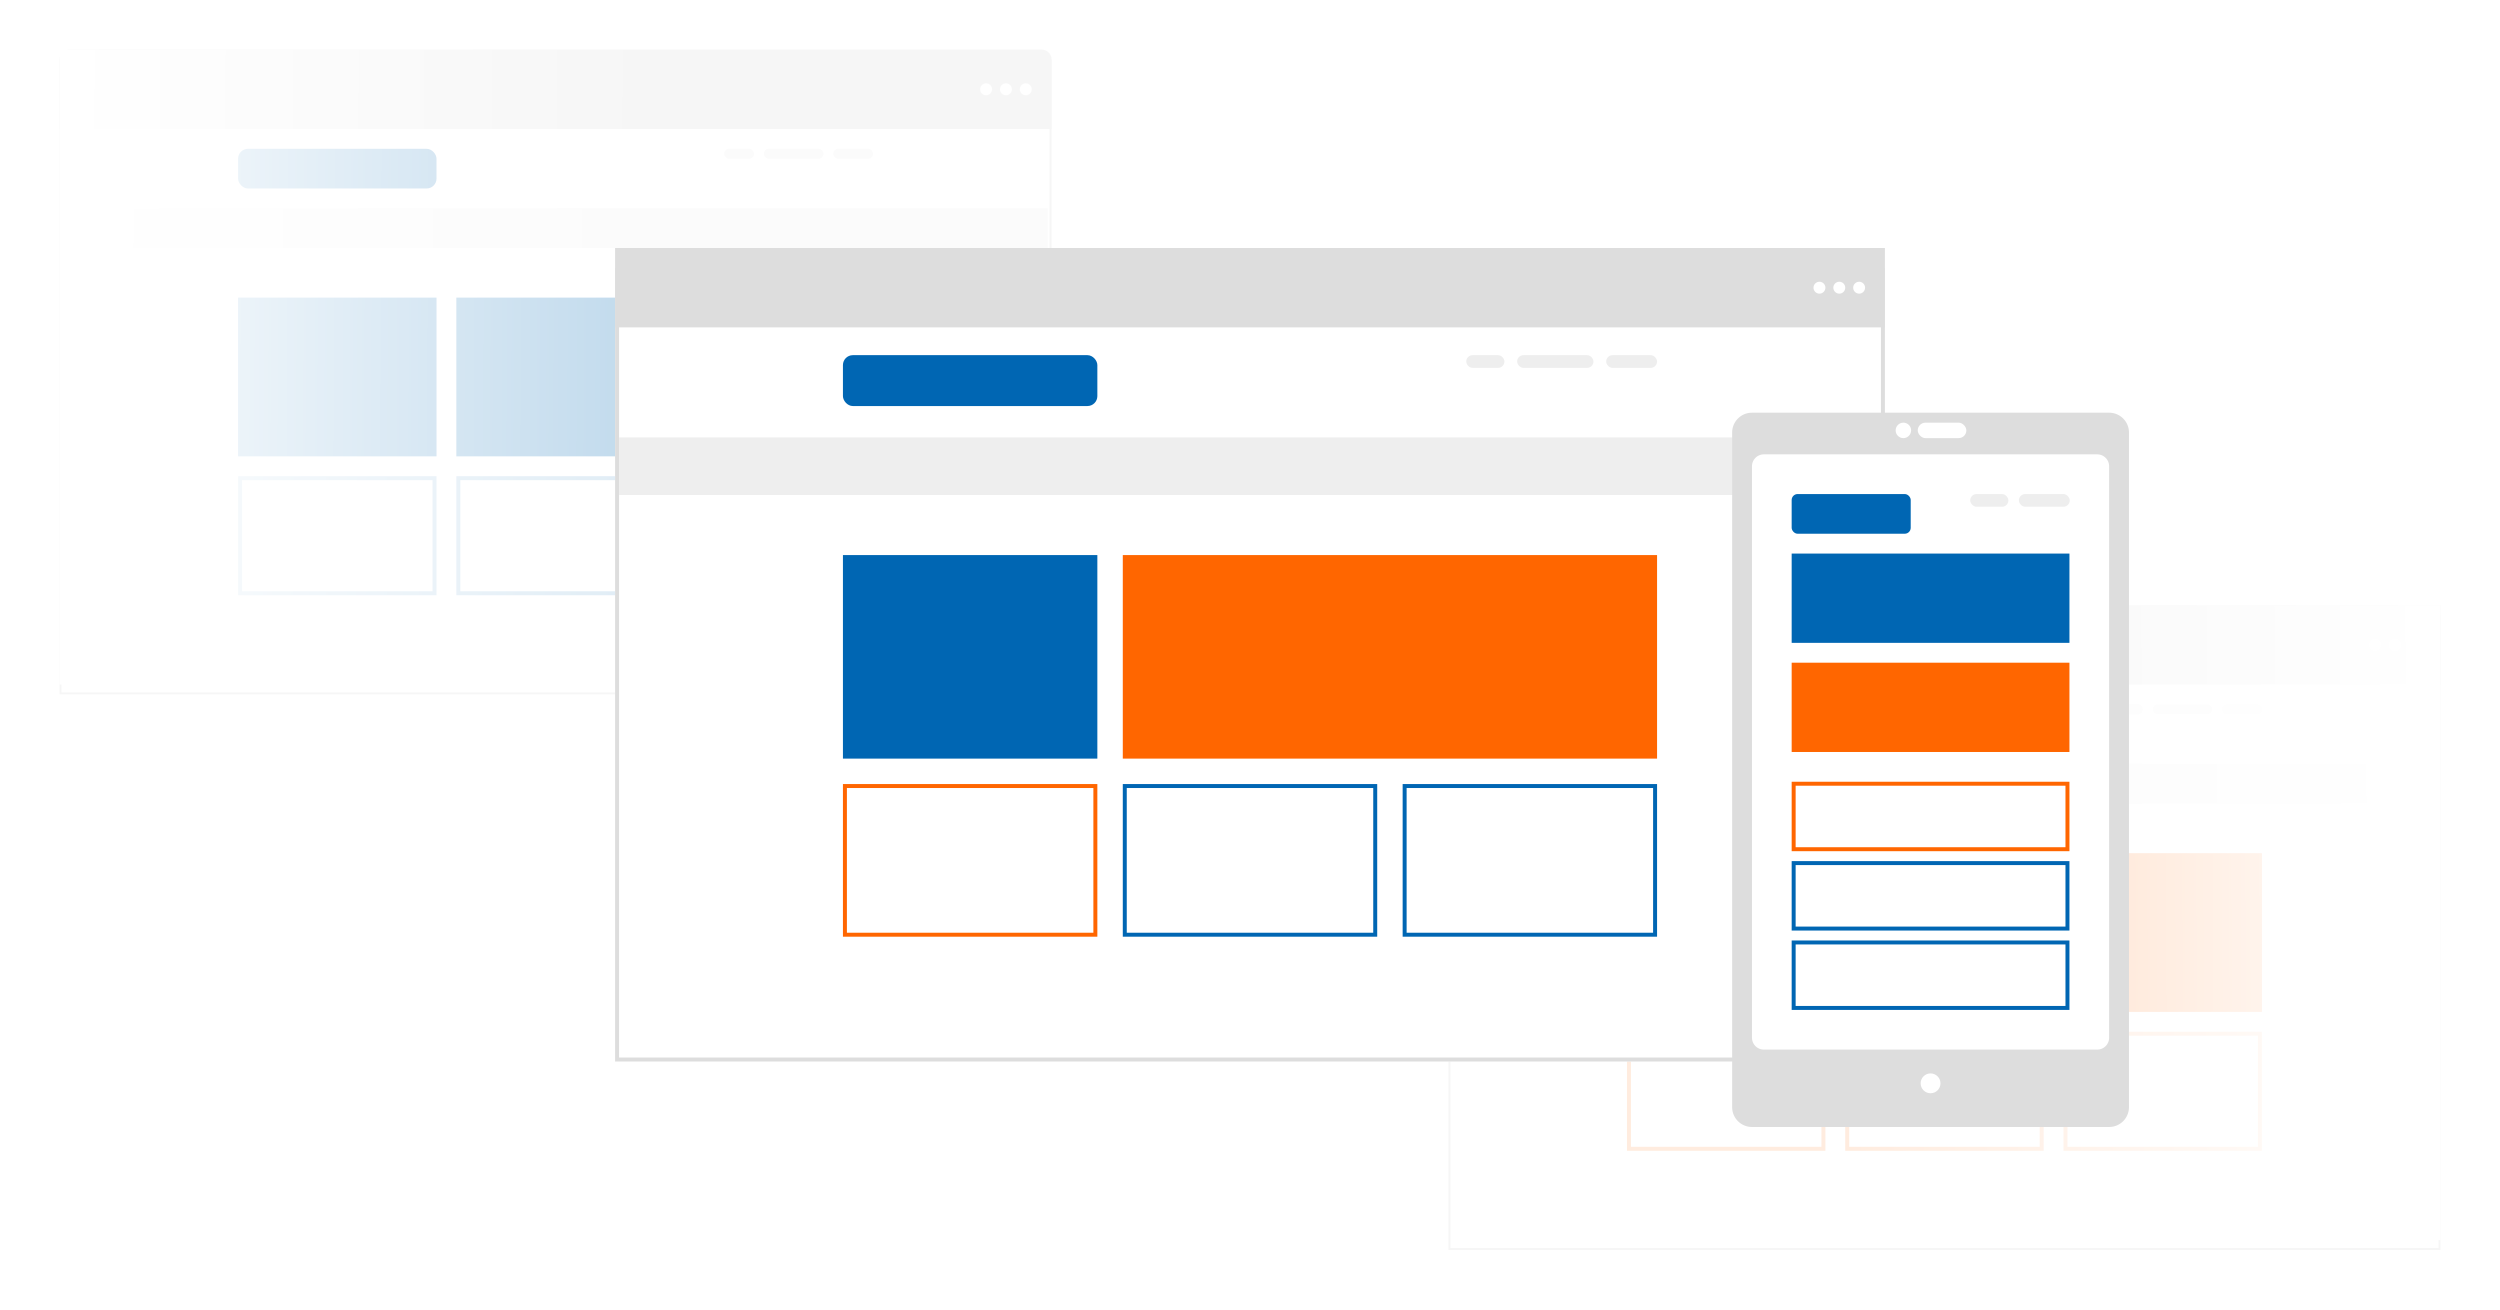 <svg xmlns="http://www.w3.org/2000/svg" xmlns:xlink="http://www.w3.org/1999/xlink" width="1260" height="660" viewBox="0 0 1260 660">
  <defs>
    <filter id="Rechteck_100" x="0" y="0" width="560" height="380" filterUnits="userSpaceOnUse">
      <feOffset dy="5" input="SourceAlpha"/>
      <feGaussianBlur stdDeviation="10" result="blur"/>
      <feFlood flood-opacity="0.102"/>
      <feComposite operator="in" in2="blur"/>
      <feComposite in="SourceGraphic"/>
    </filter>
    <linearGradient id="linear-gradient" x1="1" y1="0.526" x2="0" y2="0.521" gradientUnits="objectBoundingBox">
      <stop offset="0" stop-color="#fff" stop-opacity="0"/>
      <stop offset="1" stop-color="#fff"/>
    </linearGradient>
    <filter id="Rechteck_101" x="700" y="280" width="560" height="380" filterUnits="userSpaceOnUse">
      <feOffset dy="5" input="SourceAlpha"/>
      <feGaussianBlur stdDeviation="10" result="blur-2"/>
      <feFlood flood-opacity="0.102"/>
      <feComposite operator="in" in2="blur-2"/>
      <feComposite in="SourceGraphic"/>
    </filter>
    <linearGradient id="linear-gradient-2" x1="0" y1="0.526" x2="1" y2="0.521" xlink:href="#linear-gradient"/>
    <filter id="Rechteck_87" x="250" y="75" width="760" height="520" filterUnits="userSpaceOnUse">
      <feOffset dy="10" input="SourceAlpha"/>
      <feGaussianBlur stdDeviation="20" result="blur-3"/>
      <feFlood flood-opacity="0.2"/>
      <feComposite operator="in" in2="blur-3"/>
      <feComposite in="SourceGraphic"/>
    </filter>
    <filter id="Pfad_33" x="843" y="178" width="260" height="420" filterUnits="userSpaceOnUse">
      <feOffset dy="5" input="SourceAlpha"/>
      <feGaussianBlur stdDeviation="10" result="blur-4"/>
      <feFlood flood-opacity="0.251"/>
      <feComposite operator="in" in2="blur-4"/>
      <feComposite in="SourceGraphic"/>
    </filter>
  </defs>
  <g id="Gruppe_64" data-name="Gruppe 64" transform="translate(-212 -3267)">
    <g id="Gruppe_62" data-name="Gruppe 62" transform="translate(-118 -1824)">
      <g id="Gruppe_3" data-name="Gruppe 3" transform="translate(-372 -1579)" opacity="0.25">
        <g transform="matrix(1, 0, 0, 1, 702, 6670)" filter="url(#Rechteck_100)">
          <g id="Rechteck_100-2" data-name="Rechteck 100" transform="translate(30 25)" fill="#fff" stroke="#ddd" stroke-width="1">
            <rect width="500" height="320" stroke="none"/>
            <rect x="0.5" y="0.5" width="499" height="319" fill="none"/>
          </g>
        </g>
        <path id="Pfad_38" data-name="Pfad 38" d="M5,0H495a5,5,0,0,1,5,5V40H0V5A5,5,0,0,1,5,0Z" transform="translate(732 6695)" fill="#ddd"/>
        <g id="Rechteck_104" data-name="Rechteck 104" transform="translate(822 6910)" fill="none" stroke="#0066b3" stroke-width="2" opacity="0.5">
          <rect width="100" height="60" stroke="none"/>
          <rect x="1" y="1" width="98" height="58" fill="none"/>
        </g>
        <rect id="Rechteck_106" data-name="Rechteck 106" width="100" height="20" rx="5" transform="translate(822 6745)" fill="#0066b3"/>
        <rect id="Rechteck_108" data-name="Rechteck 108" width="20" height="5" rx="2.5" transform="translate(1122 6745)" fill="#eee"/>
        <rect id="Rechteck_110" data-name="Rechteck 110" width="15" height="5" rx="2.5" transform="translate(1067 6745)" fill="#eee"/>
        <rect id="Rechteck_112" data-name="Rechteck 112" width="30" height="5" rx="2.5" transform="translate(1087 6745)" fill="#eee"/>
        <rect id="Rechteck_114" data-name="Rechteck 114" width="100" height="80" transform="translate(822 6820)" fill="#0066b3"/>
        <rect id="Rechteck_116" data-name="Rechteck 116" width="210" height="80" transform="translate(932 6820)" fill="#0066b3"/>
        <g id="Rechteck_118" data-name="Rechteck 118" transform="translate(932 6910)" fill="none" stroke="#0066b3" stroke-width="2" opacity="0.5">
          <rect width="100" height="60" stroke="none"/>
          <rect x="1" y="1" width="98" height="58" fill="none"/>
        </g>
        <rect id="Rechteck_120" data-name="Rechteck 120" width="100" height="60" rx="5" transform="translate(1042 6905)" fill="#0066b3" opacity="0.5"/>
        <rect id="Rechteck_122" data-name="Rechteck 122" width="496" height="20" transform="translate(734 6775)" fill="#eee"/>
        <circle id="Ellipse_21" data-name="Ellipse 21" cx="3" cy="3" r="3" transform="translate(1216 6712)" fill="#fff"/>
        <circle id="Ellipse_22" data-name="Ellipse 22" cx="3" cy="3" r="3" transform="translate(1206 6712)" fill="#fff"/>
        <circle id="Ellipse_23" data-name="Ellipse 23" cx="3" cy="3" r="3" transform="translate(1196 6712)" fill="#fff"/>
      </g>
      <rect id="Rechteck_126" data-name="Rechteck 126" width="300" height="320" transform="translate(360 5116)" fill="url(#linear-gradient)"/>
    </g>
    <g id="Gruppe_63" data-name="Gruppe 63" transform="translate(-118 -1824)">
      <g id="Gruppe_4" data-name="Gruppe 4" transform="translate(328 -1679)" opacity="0.25">
        <g transform="matrix(1, 0, 0, 1, 2, 6770)" filter="url(#Rechteck_101)">
          <g id="Rechteck_101-2" data-name="Rechteck 101" transform="translate(730 305)" fill="#fff" stroke="#ddd" stroke-width="1">
            <rect width="500" height="320" stroke="none"/>
            <rect x="0.5" y="0.5" width="499" height="319" fill="none"/>
          </g>
        </g>
        <rect id="Rechteck_103" data-name="Rechteck 103" width="500" height="40" transform="translate(732 7075)" fill="#ddd"/>
        <g id="Rechteck_105" data-name="Rechteck 105" transform="translate(822 7290)" fill="none" stroke="#f60" stroke-width="2" opacity="0.5">
          <rect width="100" height="60" stroke="none"/>
          <rect x="1" y="1" width="98" height="58" fill="none"/>
        </g>
        <rect id="Rechteck_107" data-name="Rechteck 107" width="100" height="20" transform="translate(822 7125)" fill="#f60"/>
        <rect id="Rechteck_109" data-name="Rechteck 109" width="20" height="5" rx="2.5" transform="translate(1122 7125)" fill="#eee"/>
        <rect id="Rechteck_111" data-name="Rechteck 111" width="15" height="5" rx="2.5" transform="translate(1067 7125)" fill="#eee"/>
        <rect id="Rechteck_113" data-name="Rechteck 113" width="30" height="5" rx="2.5" transform="translate(1087 7125)" fill="#eee"/>
        <rect id="Rechteck_115" data-name="Rechteck 115" width="100" height="80" rx="5" transform="translate(822 7195)" fill="#f60"/>
        <rect id="Rechteck_117" data-name="Rechteck 117" width="210" height="80" transform="translate(932 7200)" fill="#f60"/>
        <g id="Rechteck_119" data-name="Rechteck 119" transform="translate(932 7290)" fill="none" stroke="#f60" stroke-width="2" opacity="0.5">
          <rect width="100" height="60" stroke="none"/>
          <rect x="1" y="1" width="98" height="58" fill="none"/>
        </g>
        <g id="Rechteck_121" data-name="Rechteck 121" transform="translate(1042 7290)" fill="none" stroke="#f60" stroke-width="2" opacity="0.5">
          <rect width="100" height="60" stroke="none"/>
          <rect x="1" y="1" width="98" height="58" fill="none"/>
        </g>
        <rect id="Rechteck_123" data-name="Rechteck 123" width="496" height="20" transform="translate(734 7155)" fill="#eee"/>
        <circle id="Ellipse_26" data-name="Ellipse 26" cx="3" cy="3" r="3" transform="translate(1216 7092)" fill="#fff"/>
        <circle id="Ellipse_27" data-name="Ellipse 27" cx="3" cy="3" r="3" transform="translate(1206 7092)" fill="#fff"/>
        <circle id="Ellipse_28" data-name="Ellipse 28" cx="3" cy="3" r="3" transform="translate(1196 7092)" fill="#fff"/>
      </g>
      <path id="Pfad_43" data-name="Pfad 43" d="M0,0H300V320H0V0Z" transform="translate(1260 5396)" fill="url(#linear-gradient-2)"/>
    </g>
    <g id="Gruppe_7" data-name="Gruppe 7" transform="translate(-538 -2365)">
      <g transform="matrix(1, 0, 0, 1, 750, 5632)" filter="url(#Rechteck_87)">
        <g id="Rechteck_87-2" data-name="Rechteck 87" transform="translate(310 125)" fill="#fff" stroke="#ddd" stroke-width="2">
          <rect width="640" height="400" stroke="none"/>
          <rect x="1" y="1" width="638" height="398" fill="none"/>
        </g>
      </g>
      <rect id="Rechteck_88" data-name="Rechteck 88" width="640" height="40" transform="translate(1060 5757)" fill="#ddd"/>
      <g id="Gruppe_6" data-name="Gruppe 6" transform="translate(0 4)">
        <g id="Rechteck_89" data-name="Rechteck 89" transform="translate(1174.839 6023.161)" fill="#fff" stroke="#f60" stroke-width="2">
          <rect width="128.226" height="76.935" stroke="none"/>
          <rect x="1" y="1" width="126.226" height="74.935" fill="none"/>
        </g>
        <rect id="Rechteck_90" data-name="Rechteck 90" width="128.226" height="25.645" rx="5" transform="translate(1174.839 5807)" fill="#0066b3"/>
        <rect id="Rechteck_91" data-name="Rechteck 91" width="25.645" height="6.411" rx="3.206" transform="translate(1559.516 5807)" fill="#eee"/>
        <rect id="Rechteck_92" data-name="Rechteck 92" width="19.234" height="6.411" rx="3.206" transform="translate(1488.992 5807)" fill="#eee"/>
        <rect id="Rechteck_93" data-name="Rechteck 93" width="38.468" height="6.411" rx="3.206" transform="translate(1514.637 5807)" fill="#eee"/>
        <rect id="Rechteck_94" data-name="Rechteck 94" width="128.226" height="102.581" transform="translate(1174.839 5907.758)" fill="#0066b3"/>
        <rect id="Rechteck_95" data-name="Rechteck 95" width="269.274" height="102.581" transform="translate(1315.887 5907.758)" fill="#f60"/>
        <g id="Rechteck_96" data-name="Rechteck 96" transform="translate(1315.887 6023.161)" fill="#fff" stroke="#0066b3" stroke-width="2">
          <rect width="128.226" height="76.935" stroke="none"/>
          <rect x="1" y="1" width="126.226" height="74.935" fill="none"/>
        </g>
        <g id="Rechteck_97" data-name="Rechteck 97" transform="translate(1456.935 6023.161)" fill="#fff" stroke="#0066b3" stroke-width="2">
          <rect width="128.226" height="76.935" stroke="none"/>
          <rect x="1" y="1" width="126.226" height="74.935" fill="none"/>
        </g>
        <rect id="Rechteck_98" data-name="Rechteck 98" width="636" height="29" transform="translate(1062 5848.468)" fill="#eee"/>
      </g>
      <circle id="Ellipse_18" data-name="Ellipse 18" cx="3" cy="3" r="3" transform="translate(1684 5774)" fill="#fff"/>
      <circle id="Ellipse_19" data-name="Ellipse 19" cx="3" cy="3" r="3" transform="translate(1674 5774)" fill="#fff"/>
      <circle id="Ellipse_20" data-name="Ellipse 20" cx="3" cy="3" r="3" transform="translate(1664 5774)" fill="#fff"/>
    </g>
    <g id="Gruppe_61" data-name="Gruppe 61" transform="translate(-467 -1685)">
      <g transform="matrix(1, 0, 0, 1, 679, 4952)" filter="url(#Pfad_33)">
        <path id="Pfad_33-2" data-name="Pfad 33" d="M10,0H190a10,10,0,0,1,10,10V350a10,10,0,0,1-10,10H10A10,10,0,0,1,0,350V10A10,10,0,0,1,10,0Z" transform="translate(873 203)" fill="#ddd"/>
      </g>
      <path id="Pfad_31" data-name="Pfad 31" d="M6,0H174a6,6,0,0,1,6,6V294a6,6,0,0,1-6,6H6a6,6,0,0,1-6-6V6A6,6,0,0,1,6,0Z" transform="translate(1562 5181)" fill="#fff"/>
      <g id="Gruppe_12" data-name="Gruppe 12" transform="translate(1634.404 5165.022)">
        <circle id="Ellipse_37" data-name="Ellipse 37" cx="3.897" cy="3.897" r="3.897" transform="translate(0 0)" fill="#fff"/>
        <rect id="Rechteck_134" data-name="Rechteck 134" width="24.499" height="7.795" rx="3.897" transform="translate(11.136 0)" fill="#fff"/>
      </g>
      <rect id="Rechteck_190" data-name="Rechteck 190" width="140" height="45" transform="translate(1582 5231)" fill="#0066b3"/>
      <rect id="Rechteck_197" data-name="Rechteck 197" width="140" height="45" transform="translate(1582 5286)" fill="#f60"/>
      <g id="Rechteck_192" data-name="Rechteck 192" transform="translate(1582 5346)" fill="#fff" stroke="#f60" stroke-width="2">
        <rect width="140" height="35" stroke="none"/>
        <rect x="1" y="1" width="138" height="33" fill="none"/>
      </g>
      <g id="Rechteck_193" data-name="Rechteck 193" transform="translate(1582 5386)" fill="#fff" stroke="#0066b3" stroke-width="2">
        <rect width="140" height="35" stroke="none"/>
        <rect x="1" y="1" width="138" height="33" fill="none"/>
      </g>
      <g id="Rechteck_194" data-name="Rechteck 194" transform="translate(1582 5426)" fill="#fff" stroke="#0066b3" stroke-width="2">
        <rect width="140" height="35" stroke="none"/>
        <rect x="1" y="1" width="138" height="33" fill="none"/>
      </g>
      <rect id="Rechteck_191" data-name="Rechteck 191" width="60" height="20" rx="3" transform="translate(1582 5201)" fill="#0066b3"/>
      <rect id="Rechteck_195" data-name="Rechteck 195" width="25.645" height="6.411" rx="3.206" transform="translate(1696.516 5201)" fill="#eee"/>
      <rect id="Rechteck_196" data-name="Rechteck 196" width="19.234" height="6.411" rx="3.206" transform="translate(1671.992 5201)" fill="#eee"/>
      <circle id="Ellipse_36" data-name="Ellipse 36" cx="5" cy="5" r="5" transform="translate(1647 5493)" fill="#fff"/>
    </g>
  </g>
</svg>
